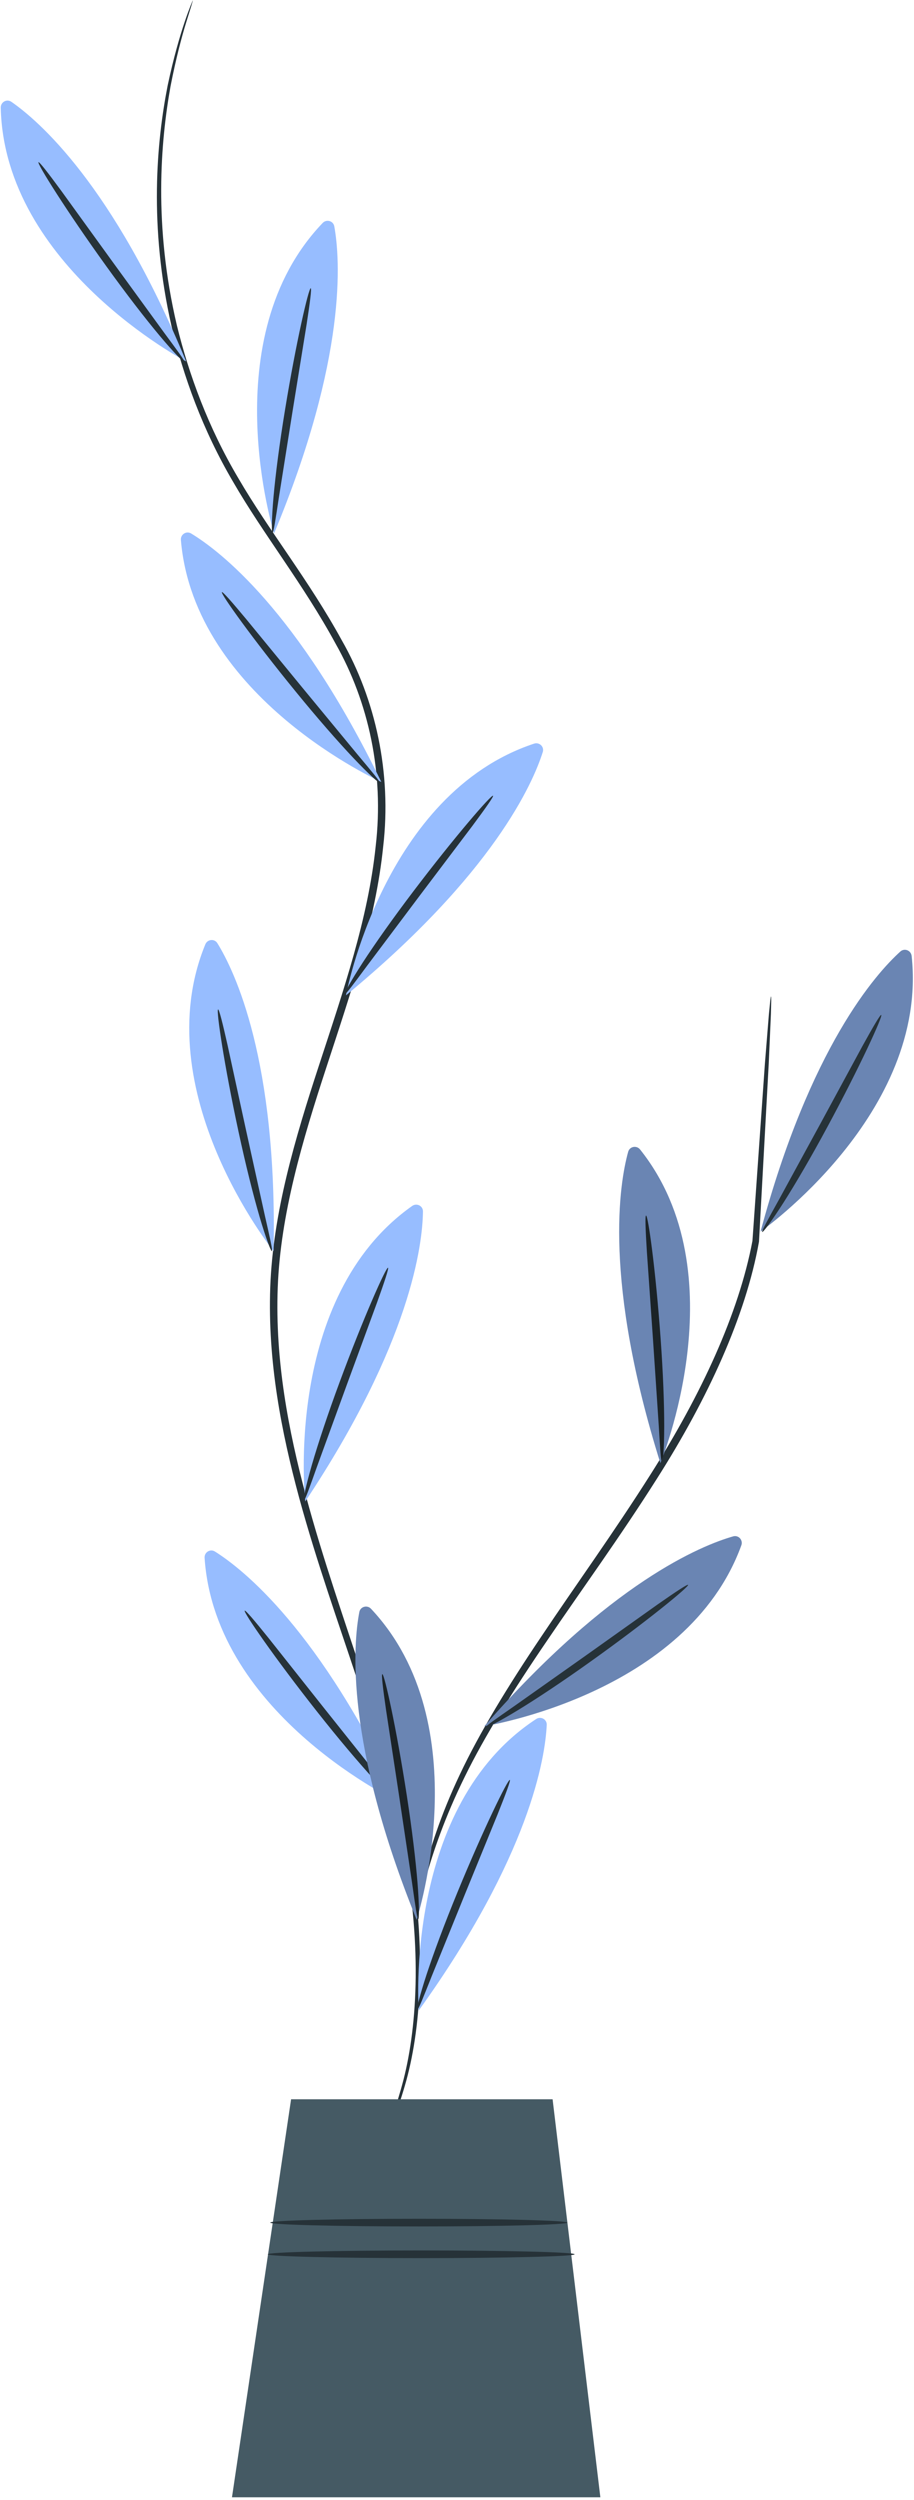 <?xml version="1.0" encoding="UTF-8"?> <svg xmlns="http://www.w3.org/2000/svg" width="316" height="864" viewBox="0 0 316 864" fill="none"> <path d="M128.855 747.28C128.814 747.258 129.079 746.626 129.632 745.414C130.25 744.092 131.082 742.327 132.139 740.072C134.271 735.351 137.038 728.202 139.503 718.684C144.374 699.67 146.076 670.611 138.877 636.096C135.533 618.815 130.14 600.277 123.558 580.622C117.072 560.936 109.543 540.046 103.391 517.464C97.308 494.937 92.51 470.48 93.434 444.848C94.367 419.16 101.969 393.523 110.335 368.004C118.678 342.44 127.309 317.457 129.898 292.328C132.821 267.239 127.451 242.613 116.025 222.437C104.956 202.046 91.028 184.601 80.604 166.533C70.02 148.526 63.396 130.01 59.316 112.793C51.408 78.072 54.175 48.817 57.967 29.533C62.075 10.148 66.653 0.131 66.653 0.131C66.694 0.15 66.52 0.808 66.136 2.084C65.702 3.475 65.121 5.341 64.38 7.72C62.847 12.673 60.862 20.069 58.978 29.73C55.515 48.972 53.068 78.026 61.137 112.364C65.299 129.393 71.95 147.666 82.497 165.422C92.894 183.274 106.881 200.642 118.17 221.275C129.838 241.68 135.451 267.107 132.478 292.588C129.875 318.148 121.18 343.296 112.85 368.828C104.489 394.328 96.974 419.695 96.023 444.953C95.076 470.192 99.755 494.411 105.743 516.833C111.794 539.305 119.231 560.195 125.635 579.941C132.134 599.655 137.459 618.339 140.702 635.743C147.714 670.515 145.71 699.866 140.491 718.944C137.852 728.495 134.906 735.63 132.61 740.301C131.448 742.514 130.538 744.248 129.861 745.547C129.239 746.713 128.896 747.299 128.855 747.28Z" fill="#263238"></path> <path d="M94.756 184.354C94.756 184.354 73.592 116.677 111.556 77.052C112.887 75.662 115.234 76.32 115.577 78.214C117.607 89.393 120.141 123.433 94.756 184.354Z" fill="#97BDFF"></path> <path d="M107.435 99.602C107.796 99.675 107.188 104.437 106.008 112.089C104.617 120.688 102.984 130.783 101.177 141.939C99.407 153.095 97.806 163.19 96.439 171.789C95.277 179.432 94.586 184.171 94.198 184.143C93.855 184.116 93.891 179.299 94.577 171.565C95.277 163.83 96.64 153.196 98.561 141.518C100.469 129.841 102.509 119.325 104.164 111.751C105.82 104.172 107.078 99.534 107.435 99.602Z" fill="#263238"></path> <path d="M119.615 343.973C119.615 343.973 132.56 274.256 184.644 256.984C186.473 256.381 188.239 258.059 187.658 259.893C184.228 270.72 170.542 301.992 119.615 343.973Z" fill="#97BDFF"></path> <path d="M170.46 274.988C170.743 275.216 167.981 279.145 163.361 285.357C158.11 292.309 151.944 300.469 145.134 309.485C138.35 318.518 132.212 326.692 126.989 333.654C122.387 339.87 119.56 343.73 119.231 343.524C118.938 343.341 121.225 339.101 125.447 332.583C129.683 326.075 135.862 317.311 143.02 307.884C150.17 298.457 156.889 290.114 161.893 284.195C166.892 278.267 170.176 274.759 170.46 274.988Z" fill="#263238"></path> <path d="M105.542 518.869C105.542 518.869 97.679 448.397 142.504 416.745C144.077 415.633 146.255 416.727 146.232 418.652C146.09 430.01 142.083 463.907 105.542 518.869Z" fill="#97BDFF"></path> <path d="M134.156 438.096C134.495 438.234 132.994 442.794 130.374 450.08C127.368 458.259 123.837 467.855 119.94 478.462C116.075 489.074 112.576 498.679 109.594 506.857C106.996 514.139 105.413 518.658 105.038 518.553C104.709 518.462 105.66 513.741 107.81 506.276C109.974 498.821 113.34 488.639 117.452 477.538C121.555 466.442 125.562 456.507 128.631 449.39C131.7 442.268 133.818 437.955 134.156 438.096Z" fill="#263238"></path> <path d="M144.777 694.789C144.777 694.789 139.444 624.08 185.371 594.051C186.986 592.999 189.122 594.17 189.026 596.091C188.481 607.44 183.262 641.173 144.777 694.789Z" fill="#97BDFF"></path> <path d="M176.269 615.092C176.603 615.243 174.938 619.744 172.061 626.934C168.763 634.998 164.894 644.466 160.617 654.922C156.372 665.392 152.535 674.86 149.26 682.929C146.405 690.115 144.658 694.574 144.288 694.455C143.958 694.355 145.083 689.671 147.499 682.288C149.927 674.915 153.655 664.857 158.161 653.916C162.657 642.975 167.016 633.191 170.341 626.184C173.662 619.176 175.935 614.941 176.269 615.092Z" fill="#263238"></path> <path d="M64.343 124.892C64.343 124.892 1.492 92.069 0.257 37.203C0.216 35.278 2.338 34.084 3.921 35.177C13.265 41.64 39.15 63.893 64.343 124.892Z" fill="#97BDFF"></path> <path d="M13.306 56.053C13.613 55.852 16.554 59.639 21.137 65.882C26.242 72.94 32.233 81.228 38.857 90.385C45.503 99.52 51.517 107.785 56.64 114.824C61.233 121.045 64.096 124.882 63.799 125.134C63.538 125.358 60.153 121.932 55.163 115.981C50.182 110.026 43.618 101.546 36.707 91.936C29.791 82.335 23.785 73.466 19.596 66.944C15.397 60.426 13.004 56.259 13.306 56.053Z" fill="#263238"></path> <path d="M131.833 270.235C131.833 270.235 67.101 241.291 62.541 186.604C62.381 184.683 64.426 183.361 66.077 184.358C75.792 190.236 102.984 210.878 131.833 270.235Z" fill="#97BDFF"></path> <path d="M76.711 204.621C77.004 204.397 80.169 208.006 85.123 213.957C90.648 220.694 97.134 228.603 104.297 237.339C111.487 246.052 117.987 253.938 123.531 260.652C128.494 266.58 131.586 270.24 131.307 270.51C131.06 270.747 127.474 267.536 122.131 261.897C116.798 256.252 109.726 248.188 102.248 239.018C94.76 229.856 88.229 221.366 83.65 215.114C79.067 208.857 76.423 204.841 76.711 204.621Z" fill="#263238"></path> <path d="M94.587 432.356C94.587 432.356 50.141 377.107 70.989 326.34C71.721 324.556 74.145 324.314 75.156 325.951C81.134 335.611 95.936 366.371 94.587 432.356Z" fill="#97BDFF"></path> <path d="M75.399 348.835C75.76 348.771 76.936 353.422 78.637 360.979C80.485 369.491 82.657 379.485 85.059 390.527C87.488 401.555 89.688 411.535 91.563 420.038C93.278 427.576 94.367 432.241 93.992 432.356C93.663 432.456 91.934 427.96 89.747 420.509C87.57 413.058 84.949 402.657 82.465 391.085C79.972 379.517 78.024 368.988 76.794 361.331C75.568 353.678 75.037 348.903 75.399 348.835Z" fill="#263238"></path> <path d="M138.611 623.138C138.611 623.138 74.374 593.109 70.733 538.354C70.605 536.433 72.672 535.143 74.305 536.167C83.924 542.21 110.765 563.3 138.611 623.138Z" fill="#97BDFF"></path> <path d="M84.602 556.604C84.899 556.389 88.005 560.044 92.858 566.082C98.269 572.911 104.618 580.924 111.639 589.78C118.678 598.612 125.049 606.603 130.474 613.413C135.336 619.424 138.365 623.133 138.081 623.398C137.829 623.632 134.298 620.361 129.052 614.635C123.815 608.903 116.88 600.72 109.557 591.426C102.225 582.141 95.835 573.542 91.362 567.211C86.884 560.881 84.309 556.824 84.602 556.604Z" fill="#263238"></path> <path d="M266.56 344.352C266.62 344.357 266.647 344.887 266.642 345.912C266.61 347.147 266.574 348.633 266.533 350.445C266.345 354.703 266.089 360.457 265.773 367.638C264.945 382.755 263.788 403.828 262.411 429.04L262.407 429.099L262.393 429.186C257.805 454.846 244.742 483.283 227.187 510.896C214.311 531.237 200.813 549.729 189.173 566.928C177.459 584.08 167.565 599.961 160.672 614.04C153.733 628.096 149.699 640.171 147.339 648.61C146.209 652.846 145.363 656.148 144.873 658.408C144.347 660.658 144.023 661.838 143.936 661.82C143.844 661.801 143.991 660.594 144.352 658.302C144.672 656.002 145.363 652.649 146.342 648.349C148.405 639.782 152.205 627.501 158.984 613.221C165.717 598.918 175.515 582.822 187.146 565.56C198.709 548.238 212.129 529.718 224.941 509.483C242.4 482.007 255.4 454 260.156 428.756L260.138 428.903C261.908 403.714 263.39 382.664 264.451 367.561C265.032 360.398 265.494 354.657 265.837 350.408C266.016 348.606 266.167 347.124 266.29 345.898C266.409 344.869 266.501 344.348 266.56 344.352Z" fill="#263238"></path> <path d="M228.312 505.618C228.312 505.618 255.518 440.136 221.296 397.237C220.093 395.732 217.696 396.176 217.184 398.028C214.151 408.974 208.548 442.647 228.312 505.618Z" fill="#97BDFF"></path> <path d="M223.358 420.066C223.724 420.025 224.557 424.759 225.513 432.452C226.478 440.146 227.553 450.803 228.399 462.604C229.254 474.409 229.647 485.126 229.643 492.888C229.625 500.655 229.227 505.453 228.884 505.449C228.495 505.444 228.234 500.659 227.772 492.943C227.191 484.257 226.51 474.057 225.755 462.787C224.968 451.517 224.255 441.316 223.651 432.621C223.166 424.9 222.992 420.102 223.358 420.066Z" fill="#263238"></path> <g opacity="0.3"> <path d="M228.312 505.618C228.312 505.618 255.518 440.136 221.296 397.237C220.093 395.732 217.696 396.176 217.184 398.028C214.151 408.974 208.548 442.647 228.312 505.618Z" fill="black"></path> </g> <path d="M144.05 663.416C144.05 663.416 165.854 595.945 128.27 555.959C126.952 554.555 124.597 555.191 124.235 557.084C122.104 568.24 119.245 602.253 144.05 663.416Z" fill="#97BDFF"></path> <path d="M132.176 578.546C132.537 578.477 133.749 583.129 135.332 590.717C136.915 598.305 138.854 608.839 140.651 620.535C142.458 632.231 143.721 642.879 144.347 650.618C144.96 658.362 144.951 663.179 144.608 663.201C144.219 663.229 143.57 658.481 142.486 650.829C141.205 642.216 139.696 632.107 138.031 620.938C136.334 609.768 134.797 599.655 133.489 591.042C132.377 583.381 131.815 578.614 132.176 578.546Z" fill="#263238"></path> <g opacity="0.3"> <path d="M144.05 663.416C144.05 663.416 165.854 595.945 128.27 555.959C126.952 554.555 124.597 555.191 124.235 557.084C122.104 568.24 119.245 602.253 144.05 663.416Z" fill="black"></path> </g> <path d="M262.956 425.591C262.956 425.591 321.045 384.928 315.181 330.365C314.976 328.448 312.716 327.538 311.284 328.828C302.859 336.439 280.062 361.848 262.956 425.591Z" fill="#97BDFF"></path> <g opacity="0.3"> <path d="M262.956 425.591C262.956 425.591 321.045 384.928 315.181 330.365C314.976 328.448 312.716 327.538 311.284 328.828C302.859 336.439 280.062 361.848 262.956 425.591Z" fill="black"></path> </g> <path d="M304.675 350.737C305.004 350.902 303.165 355.343 299.849 362.351C296.533 369.358 291.726 378.932 286.105 389.342C280.492 399.762 275.077 409.019 270.905 415.569C266.724 422.115 263.811 425.952 263.523 425.76C263.198 425.545 265.54 421.369 269.29 414.609C273.462 406.966 278.356 397.996 283.767 388.08C289.151 378.145 294.022 369.152 298.175 361.496C301.921 354.712 304.346 350.573 304.675 350.737Z" fill="#263238"></path> <path d="M167.473 596.521C167.473 596.521 237.533 585.599 256.305 534.031C256.963 532.22 255.335 530.409 253.483 530.935C242.564 534.059 210.908 546.829 167.473 596.521Z" fill="#97BDFF"></path> <g opacity="0.3"> <path d="M167.473 596.521C167.473 596.521 237.533 585.599 256.305 534.031C256.963 532.22 255.335 530.409 253.483 530.935C242.564 534.059 210.908 546.829 167.473 596.521Z" fill="black"></path> </g> <path d="M237.894 547.694C238.119 547.982 234.51 551.161 228.444 555.991C222.379 560.826 213.849 567.298 204.221 574.168C194.592 581.052 185.655 586.975 179.027 591.019C172.39 595.053 168.086 597.212 167.912 596.919C167.711 596.585 171.658 593.868 178.002 589.45C185.115 584.428 193.458 578.527 202.684 572.009C211.891 565.459 220.225 559.536 227.324 554.486C233.673 550.05 237.675 547.401 237.894 547.694Z" fill="#263238"></path> <path d="M100.638 725.458L80.201 863.012H207.564L191.052 725.458H100.638Z" fill="#455A64"></path> <path d="M196.143 768.083C196.143 768.815 173.145 769.41 144.786 769.41C116.418 769.41 93.425 768.815 93.425 768.083C93.425 767.351 116.414 766.757 144.786 766.757C173.145 766.757 196.143 767.351 196.143 768.083Z" fill="#263238"></path> <path d="M198.668 779.029C198.668 779.76 174.92 780.355 145.628 780.355C116.327 780.355 92.583 779.76 92.583 779.029C92.583 778.297 116.327 777.702 145.628 777.702C174.92 777.702 198.668 778.297 198.668 779.029Z" fill="#263238"></path> </svg> 